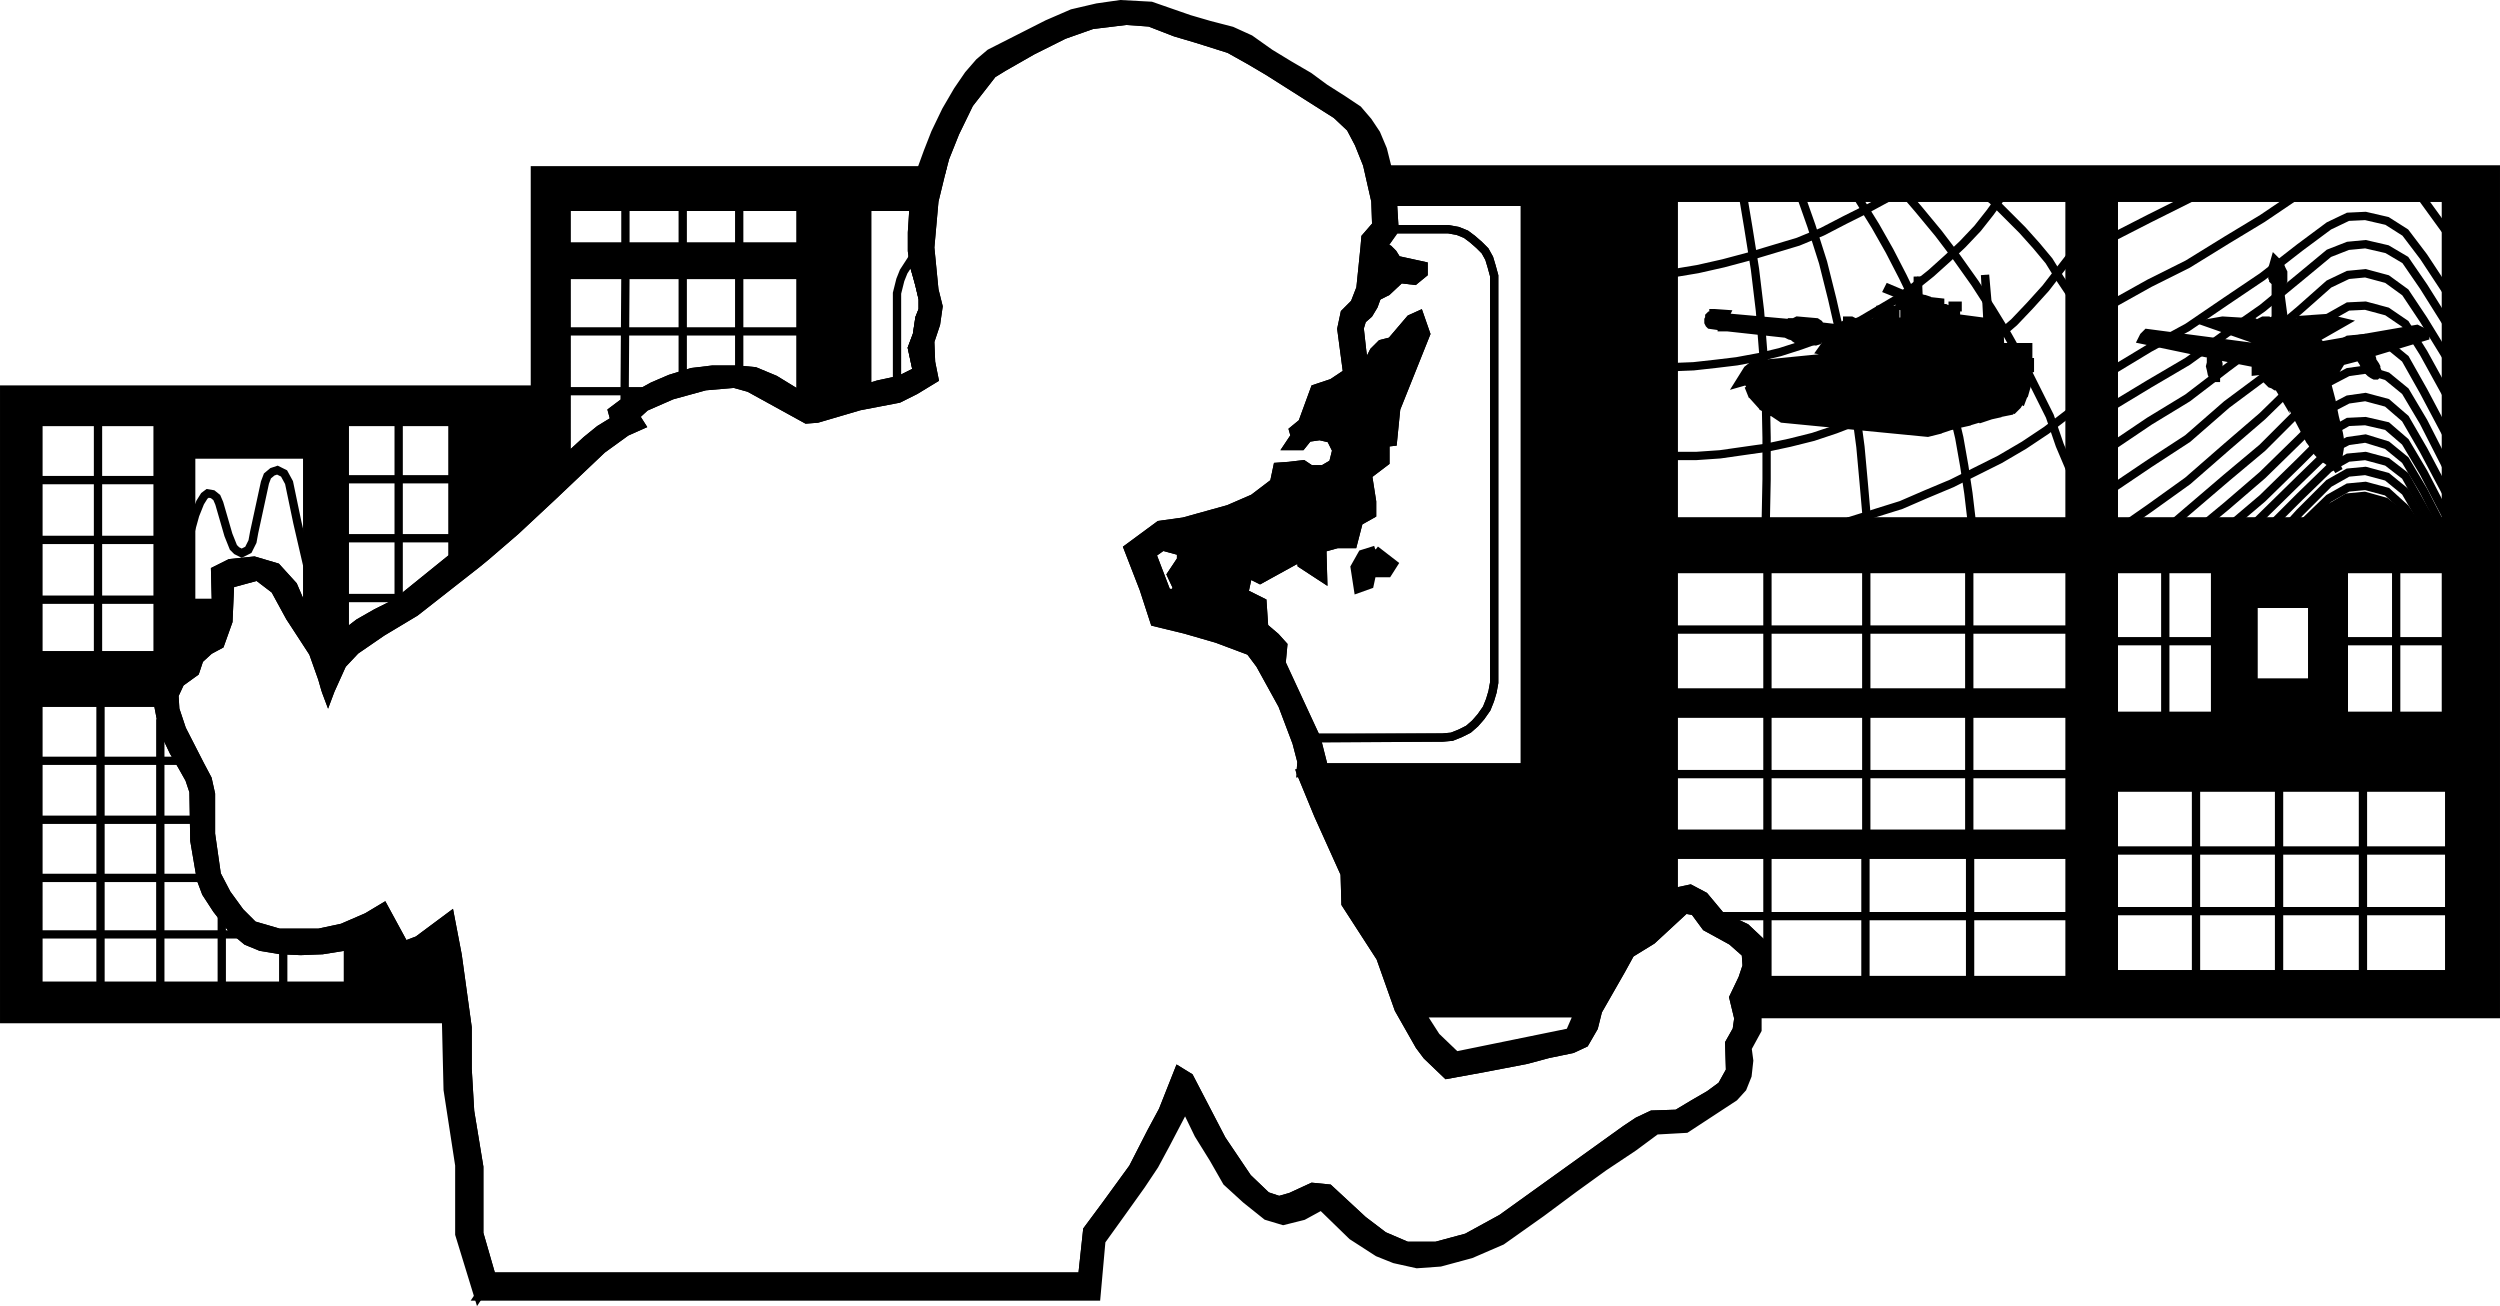 <svg height="150.966" viewBox="0 0 216.72 113.225" width="288.96" xmlns="http://www.w3.org/2000/svg"><path style="fill:#000;stroke:#000;stroke-width:.072;stroke-miterlimit:10.433" d="m334.358 442.257-2.592 2.376-2.304 1.44-2.88 4.896-.504 1.44-.72 1.656-9.864 2.016-1.728-1.656-1.296-2.016h13.608l.504-1.44 2.88-4.896 2.232-1.44 2.664-2.376v-3.6h34.344v10.872h-26.64l-.432 2.952h64.008v-73.224h-33.12v2.448h28.8v28.08h-28.8v4.104h8.784v12.744l3.312-2.88v-6.84h5.112v6.84l2.736 2.88v-12.744h8.856v12.744h-8.856l-2.736-2.88h-5.112l-3.312 2.88h-8.784v6.192h29.088v16.2h-29.088v-69.768h-38.16v2.448h34.344v28.08h-34.344v4.104h34.344v10.728h-34.344v1.8h34.344v10.44h-34.344v-57.6H309.59l.432 2.808h11.448v49.032h-17.424l-2.016.432 1.512 3.672 2.304 5.112.072 2.592 3.024 4.68 1.584 4.464 1.8 3.168.648.864 1.728 1.656 3.168-.576 3.744-.72 1.872-.504 2.088-.432 1.08-.504.792-1.368.36-1.44 2.016-3.528.792-1.44 1.872-1.152 2.88-2.664z" transform="translate(-189.278 -364.568)"/><path style="fill:none;stroke:#000;stroke-width:.72;stroke-miterlimit:10.433" d="m334.358 442.257-2.592 2.376-2.304 1.44-2.88 4.896-.504 1.44-.72 1.656-9.864 2.016-1.728-1.656-1.296-2.016h13.608l.504-1.44 2.88-4.896 2.232-1.44 2.664-2.376v-3.6h34.344v10.872h-26.64l-.432 2.952h64.008v-73.224h-33.12v2.448h28.8v28.08h-28.8v4.104h8.784v12.744l3.312-2.88v-6.84h5.112v6.84l2.736 2.88v-12.744h8.856v12.744h-8.856l-2.736-2.88h-5.112l-3.312 2.88h-8.784v6.192h29.088v16.2h-29.088v-69.768h-38.16v2.448h34.344v28.08h-34.344v4.104h34.344v10.728h-34.344v1.8h34.344v10.44h-34.344v-57.6H309.59l.432 2.808h11.448v49.032h-17.424l-2.016.432 1.512 3.672 2.304 5.112.072 2.592 3.024 4.68 1.584 4.464 1.8 3.168.648.864 1.728 1.656 3.168-.576 3.744-.72 1.872-.504 2.088-.432 1.08-.504.792-1.368.36-1.44 2.016-3.528.792-1.44 1.872-1.152 2.88-2.664-1.008-1.152" transform="translate(-189.278 -364.568)"/><path style="fill:#000;stroke:#000;stroke-width:.072;stroke-miterlimit:10.433" d="m231.902 475.233-1.08-3.744v-5.76l-.792-4.824-.216-3.672v-3.6l-.864-6.264-.648-3.384-2.808 2.088-1.152.432-1.8-3.312-1.44.864-2.16.936-2.016.432h-3.456l-2.232-.648-1.152-1.152-1.152-1.584-.864-1.656-.504-3.528V433.4l-.288-1.296-.648-1.224-1.584-3.096-.576-1.728-.072-1.224.504-1.08 1.296-.936.36-1.08.864-.792.936-.504.72-2.016.144-3.24 2.376-.648 1.512 1.152 1.296 2.376 1.08 1.656.936 1.44.792 2.232.288 1.008.216.576.216-.576 1.008-2.232 1.152-1.224 2.304-1.584 2.88-1.728 5.328-4.176.792-.648 2.592-2.232 3.24-3.024 4.248-4.032 2.088-1.512 1.296-.576-.504-.792.864-.792 2.304-1.008 2.88-.792 2.52-.216 1.296.36 4.968 2.736.936-.072 3.672-1.08 3.384-.648 1.44-.72 1.656-1.008-.288-1.44-.072-1.8.504-1.512.216-1.512-.36-1.44-.36-3.672.36-4.032.648-2.664h-1.8l-.648 3.168-.144 2.232v1.584l.072.576.072.576.288 1.008.216.792.288 1.224v.936l-.288.72-.216 1.44-.432 1.152.432 2.016-1.44.72-.288.072-1.656.36-.936.288v-15.696h4.032l.648-3.168h-10.44v19.512l-2.232-1.368-1.728-.72-1.512-.144h-2.16l-1.8.216-1.872.576-1.512.648-1.44.792-1.224.72-.864.648.216.792-1.296.792-1.152.936-1.728 1.584V388.4h20.304v-2.448h-20.304v-3.456h20.304v-3.168h-23.04v19.008h-7.128v14.544l-4.896 3.96-1.728.864-1.512.864-1.224.936v-18.36h9.36v-2.808h-12.6v18.504h-.576l-.648-1.512-1.44-1.584-1.944-.576-2.088.216-1.296.648.072 2.808h-2.16v-12.888h10.08v-5.616h-12.96v23.04H192.59v-20.232h10.368v-2.808h-13.32v54.576h2.952V425.48h10.368l.288 1.512.432 1.368.648 1.368.72 1.224.648 1.152.36 1.08.072 4.248.576 3.384.432 1.152.936 1.44 1.296 1.656 1.296 1.08 1.224.504 1.728.288 1.728.072 1.872-.072 2.232-.36v3.456H192.59v2.88h35.352l.144 6.12 1.008 6.552v5.976l1.656 5.4z" transform="translate(-189.278 -364.568)"/><path style="fill:none;stroke:#000;stroke-width:.72;stroke-miterlimit:10.433" d="m231.902 475.233-1.08-3.744v-5.76l-.792-4.824-.216-3.672v-3.6l-.864-6.264-.648-3.384-2.808 2.088-1.152.432-1.8-3.312-1.44.864-2.16.936-2.016.432h-3.456l-2.232-.648-1.152-1.152-1.152-1.584-.864-1.656-.504-3.528V433.4l-.288-1.296-.648-1.224-1.584-3.096-.576-1.728-.072-1.224.504-1.08 1.296-.936.36-1.08.864-.792.936-.504.72-2.016.144-3.24 2.376-.648 1.512 1.152 1.296 2.376 1.08 1.656.936 1.44.792 2.232.288 1.008.216.576.216-.576 1.008-2.232 1.152-1.224 2.304-1.584 2.88-1.728 5.328-4.176.792-.648 2.592-2.232 3.24-3.024 4.248-4.032 2.088-1.512 1.296-.576-.504-.792.864-.792 2.304-1.008 2.88-.792 2.52-.216 1.296.36 4.968 2.736.936-.072 3.672-1.08 3.384-.648 1.44-.72 1.656-1.008-.288-1.44-.072-1.8.504-1.512.216-1.512-.36-1.44-.36-3.672.36-4.032.648-2.664h-1.8l-.648 3.168-.144 2.232v1.584l.072.576.072.576.288 1.008.216.792.288 1.224v.936l-.288.72-.216 1.44-.432 1.152.432 2.016-1.44.72-.288.072-1.656.36-.936.288v-15.696h4.032l.648-3.168h-10.44v19.512l-2.232-1.368-1.728-.72-1.512-.144h-2.16l-1.8.216-1.872.576-1.512.648-1.44.792-1.224.72-.864.648.216.792-1.296.792-1.152.936-1.728 1.584V388.4h20.304v-2.448h-20.304v-3.456h20.304v-3.168h-23.04v19.008h-7.128v14.544l-4.896 3.96-1.728.864-1.512.864-1.224.936v-18.36h9.36v-2.808h-12.6v18.504h-.576l-.648-1.512-1.44-1.584-1.944-.576-2.088.216-1.296.648.072 2.808h-2.16v-12.888h10.08v-5.616h-12.96v23.04H192.59v-20.232h10.368v-2.808h-13.32v54.576h2.952V425.48h10.368l.288 1.512.432 1.368.648 1.368.72 1.224.648 1.152.36 1.08.072 4.248.576 3.384.432 1.152.936 1.44 1.296 1.656 1.296 1.08 1.224.504 1.728.288 1.728.072 1.872-.072 2.232-.36v3.456H192.59v2.88h35.352l.144 6.12 1.008 6.552v5.976l1.656 5.4 1.152-1.728" transform="translate(-189.278 -364.568)"/><path style="fill:#000;stroke:#000;stroke-width:.072;stroke-miterlimit:10.433" d="m300.374 422.025-1.44-2.088-2.016-.936-2.304-.792-2.088-.504-1.728-.504-.36-1.224h.72l.144-.504-.504-1.08.864-1.296v-.72l-1.584-.432.648-.432 1.656-.288 2.16-.504 2.16-.648 1.512-.576 1.008-.648.936-.648.864-.792.576-.864 1.368.216 1.008.072.864-.288.936-.576.504-.576.288-.936v-.936l-.144-.936-.648-1.008-.792-.504-.936-.288.648-1.368.864-.216.792-.36.72-.648.504-.792v-.792l.792-1.584.648-.648.864-.216 1.656-1.944.792-.36.576 1.656-2.592 6.48-.288 2.88-.648.072v1.656l-1.512 1.152.36 2.304v1.08l-1.152.648-.504 1.944h-1.368l-1.296.36.072 2.592-1.872-1.224-.072-.576-3.528 1.944-1.008-.504-.36 1.656.864.432.72.36.144 2.16 1.008.864.648.72z" transform="translate(-189.278 -364.568)"/><path style="fill:none;stroke:#000;stroke-width:.72;stroke-miterlimit:10.433" d="m300.374 422.025-1.44-2.088-2.016-.936-2.304-.792-2.088-.504-1.728-.504-.36-1.224h.72l.144-.504-.504-1.08.864-1.296v-.72l-1.584-.432.648-.432 1.656-.288 2.16-.504 2.16-.648 1.512-.576 1.008-.648.936-.648.864-.792.576-.864 1.368.216 1.008.072.864-.288.936-.576.504-.576.288-.936v-.936l-.144-.936-.648-1.008-.792-.504-.936-.288.648-1.368.864-.216.792-.36.72-.648.504-.792v-.792l.792-1.584.648-.648.864-.216 1.656-1.944.792-.36.576 1.656-2.592 6.48-.288 2.88-.648.072v1.656l-1.512 1.152.36 2.304v1.08l-1.152.648-.504 1.944h-1.368l-1.296.36.072 2.592-1.872-1.224-.072-.576-3.528 1.944-1.008-.504-.36 1.656.864.432.72.36.144 2.16 1.008.864.648.72-.144 1.512" transform="translate(-189.278 -364.568)"/><path style="fill:#000;stroke:#000;stroke-width:.072;stroke-miterlimit:10.433" d="m308.51 412.233-1.152.36-.648 1.152.288 1.872 1.008-.36.216-1.008h1.368l.504-.792z" transform="translate(-189.278 -364.568)"/><path style="fill:none;stroke:#000;stroke-width:.72;stroke-miterlimit:10.433" d="m308.51 412.233-1.152.36-.648 1.152.288 1.872 1.008-.36.216-1.008h1.368l.504-.792-1.584-1.224" transform="translate(-189.278 -364.568)"/><path style="fill:#000;stroke:#000;stroke-width:.072;stroke-miterlimit:10.433" d="m308.654 390.273.864-.432 1.152-1.08 1.224.144.792-.648v-.648l-2.304-.504-.36-.576-.36-.36-.504-.216z" transform="translate(-189.278 -364.568)"/><path style="fill:none;stroke:#000;stroke-width:.72;stroke-miterlimit:10.433" d="m308.654 390.273.864-.432 1.152-1.08 1.224.144.792-.648v-.648l-2.304-.504-.36-.576-.36-.36-.504-.216-.504 4.32" transform="translate(-189.278 -364.568)"/><path style="fill:#000;stroke:#000;stroke-width:.072;stroke-miterlimit:10.433" d="m304.046 431.097-.648-2.52-3.024-6.552-1.44-2.088-2.016-.936-2.304-.792-2.088-.504-1.728-.504-.36-1.224-1.296-3.384.864-.648.72-.432 1.656-.288 2.16-.504 2.16-.648 1.512-.576 1.008-.648.936-.648.864-.792.576-.864 1.368.216 1.008.072.864-.288.936-.576.504-.576.288-.936v-.936l-.144-.936-.648-1.008-.792-.504-.936-.288.648-1.368.864-.216.792-.36.72-.648.504-.792v-.792l-.216-1.656-.216-1.944.216-.72.576-.504.432-.72.288-.792.504-4.32 1.008-1.512-.144-2.376-.432-2.808-.432-1.728-.576-1.368-.72-1.08-.864-1.008-1.296-.864-1.584-1.008-1.368-1.008-1.728-1.008-1.656-1.008-1.728-1.224-1.584-.72-1.944-.504-1.728-.504-1.656-.576-1.656-.576-2.664-.144-2.016.288-2.16.504-2.16.936-4.968 2.52-.936.792-.936 1.08-.936 1.368-1.008 1.728-.936 1.944-.648 1.656-.576 1.584h1.8l.288-1.08.864-2.16 1.224-2.52 2.016-2.592.936-.576 2.52-1.44 2.736-1.368 2.448-.864 2.952-.36 2.016.144 2.232.864 1.944.576 2.736.864 1.8 1.008 1.584.936 5.904 3.744 1.224 1.152.72 1.368.72 1.8.72 3.168.072 2.088-.936 1.08-.072.864-.36 3.528-.504 1.296-.864.864-.288 1.368.504 3.816-1.296.864-1.512.504-1.08 2.952-.792.648.144.504-.576.864h1.152l.576-.72 1.008-.144.936.216.504 1.008-.288 1.152-.864.504h-1.08l-.648-.432-1.224.144-1.008.072-.288 1.368-1.8 1.368-2.16.936-3.888 1.08-2.088.288-2.736 2.016 1.368 3.528.936 2.88 2.664.648 2.736.792 2.88 1.08.864 1.152 1.944 3.528 1.224 3.24.432 1.656-.072.936z" transform="translate(-189.278 -364.568)"/><path style="fill:none;stroke:#000;stroke-width:.72;stroke-miterlimit:10.433" d="m304.046 431.097-.648-2.52-3.024-6.552-1.44-2.088-2.016-.936-2.304-.792-2.088-.504-1.728-.504-.36-1.224-1.296-3.384.864-.648.72-.432 1.656-.288 2.16-.504 2.16-.648 1.512-.576 1.008-.648.936-.648.864-.792.576-.864 1.368.216 1.008.072.864-.288.936-.576.504-.576.288-.936v-.936l-.144-.936-.648-1.008-.792-.504-.936-.288.648-1.368.864-.216.792-.36.72-.648.504-.792v-.792l-.216-1.656-.216-1.944.216-.72.576-.504.432-.72.288-.792.504-4.32 1.008-1.512-.144-2.376-.432-2.808-.432-1.728-.576-1.368-.72-1.08-.864-1.008-1.296-.864-1.584-1.008-1.368-1.008-1.728-1.008-1.656-1.008-1.728-1.224-1.584-.72-1.944-.504-1.728-.504-1.656-.576-1.656-.576-2.664-.144-2.016.288-2.16.504-2.16.936-4.968 2.52-.936.792-.936 1.08-.936 1.368-1.008 1.728-.936 1.944-.648 1.656-.576 1.584h1.8l.288-1.08.864-2.16 1.224-2.52 2.016-2.592.936-.576 2.52-1.44 2.736-1.368 2.448-.864 2.952-.36 2.016.144 2.232.864 1.944.576 2.736.864 1.8 1.008 1.584.936 5.904 3.744 1.224 1.152.72 1.368.72 1.8.72 3.168.072 2.088-.936 1.08-.072.864-.36 3.528-.504 1.296-.864.864-.288 1.368.504 3.816-1.296.864-1.512.504-1.08 2.952-.792.648.144.504-.576.864h1.152l.576-.72 1.008-.144.936.216.504 1.008-.288 1.152-.864.504h-1.08l-.648-.432-1.224.144-1.008.072-.288 1.368-1.8 1.368-2.16.936-3.888 1.08-2.088.288-2.736 2.016 1.368 3.528.936 2.88 2.664.648 2.736.792 2.88 1.08.864 1.152 1.944 3.528 1.224 3.24.432 1.656-.072.936 2.016-.432" transform="translate(-189.278 -364.568)"/><path style="fill:#000;stroke:#000;stroke-width:.072;stroke-miterlimit:10.433" d="m341.63 452.48.432-2.951.288-1.296-.432-2.016-1.296-1.224-2.16-1.008-1.44-1.728-1.224-.648-1.008.216-.432.432 1.008 1.152.792.144 1.008 1.368 2.232 1.224 1.224 1.08.072 1.08-.36 1.08-.792 1.656.432 1.8-.144 1.008-.648 1.152.072 2.376-.72 1.296-1.08.792-1.368.792-1.44.864-2.16.072-1.224.576-1.08.72-10.728 7.704-3.024 1.656-2.664.72h-2.52l-2.016-.864-1.8-1.368-2.952-2.736-1.44-.144-1.872.864-1.008.288-1.08-.36-1.656-1.584-2.232-3.312-2.808-5.4-.936-.576-1.368 3.456-1.008 1.872-1.584 3.096-2.304 3.168-1.656 2.232-.432 4.032h-51.192l-1.152 1.728h53.568l.432-4.824 1.656-2.304 1.8-2.52 1.152-1.728 1.008-1.872 1.656-3.168 1.152 2.376 1.296 2.088 1.152 2.016 1.656 1.512 1.8 1.44 1.44.432 1.728-.432 1.584-.864 2.664 2.592 2.232 1.44 1.44.576 1.944.432 2.016-.144 2.664-.72 2.664-1.152 3.456-2.448 2.808-2.088 2.592-1.872 2.592-1.728 1.944-1.44 2.592-.144 4.176-2.736.72-.792.432-1.08.144-1.296-.144-1.08.864-1.584z" transform="translate(-189.278 -364.568)"/><path style="fill:none;stroke:#000;stroke-width:.72;stroke-miterlimit:10.433" d="m341.63 452.48.432-2.951.288-1.296-.432-2.016-1.296-1.224-2.16-1.008-1.44-1.728-1.224-.648-1.008.216-.432.432 1.008 1.152.792.144 1.008 1.368 2.232 1.224 1.224 1.08.072 1.08-.36 1.08-.792 1.656.432 1.8-.144 1.008-.648 1.152.072 2.376-.72 1.296-1.08.792-1.368.792-1.44.864-2.16.072-1.224.576-1.08.72-10.728 7.704-3.024 1.656-2.664.72h-2.52l-2.016-.864-1.8-1.368-2.952-2.736-1.44-.144-1.872.864-1.008.288-1.08-.36-1.656-1.584-2.232-3.312-2.808-5.4-.936-.576-1.368 3.456-1.008 1.872-1.584 3.096-2.304 3.168-1.656 2.232-.432 4.032h-51.192l-1.152 1.728h53.568l.432-4.824 1.656-2.304 1.8-2.52 1.152-1.728 1.008-1.872 1.656-3.168 1.152 2.376 1.296 2.088 1.152 2.016 1.656 1.512 1.8 1.44 1.44.432 1.728-.432 1.584-.864 2.664 2.592 2.232 1.44 1.44.576 1.944.432 2.016-.144 2.664-.72 2.664-1.152 3.456-2.448 2.808-2.088 2.592-1.872 2.592-1.728 1.944-1.44 2.592-.144 4.176-2.736.72-.792.432-1.08.144-1.296-.144-1.08.864-1.584v-1.368" transform="translate(-189.278 -364.568)"/><path style="fill:#000;stroke:#000;stroke-width:.072;stroke-miterlimit:10.433" d="m364.958 396.609.288-.072v-.576h-.144v-1.296h-3.528l1.08-.36-.072-1.512h-.216v-.216l-.648-.072-.36-4.104.216 4.104-2.736-.36v-.936h.144v-.144h-.432v.144h.144v.936l-.432-.072v-.36l-.072-.072v-.144l-.144-.144-.144-.072h-.72v-.36h.288v-.144l-.648-.072v.216l-.504-.288v-.072l-.216-.072h-.072l-.432-.144-.072-1.8v1.8l-.288-.144v-.072l-.144-.072v.216l-.648-.216-.072.072-1.368-.576-.072.144 1.44.576.072.072.216.144-.144.072h-.432l.072.144-.144.072-.072.288.576.144.288-.216.432.216.144.36-1.008.072v.792l-1.44.072v-.216h.144l.288-.288v-.144h-.072l.072-.072h.216v-.36h-.072v.288h-.144l-.144-.072v-.216l-.288-.144-.072.216h-.216v-.072h-.432l-.144.504h.288l.216.36h.144v.216h-2.664l-.288-.144h-.36v.144h.144l.216.072h-.432l-.144.144-.864.288-1.224-.144-.144-.216-.216-.144-1.656-.144-.144.072-.144.072h-.36l-.072.072-5.616-.504.144-.288-1.008-.072h-.072v.144l.072.072h-.36l-.072.072v.144l-.072.144v.216l.072.144.072.072 1.008.144v.072h.504l5.256.576v.072l.144.072.288.072.144.144.216.144 1.584.144.216-.072.144-.216.864.072-.72 1.008 2.376.432-8.064.792-.36.144-.36.288-.72 1.152.504-.144.288.072.288.576-.144.072.144.36h.216l.072.144-.072.144.648.72.144-.072v.216l.72.432h.288v.144l.648.432 12.6 1.224.864-.216v-.288l.216.216.648-.216.072-.144.144.072.648-.144.072-.216.144.144.648-.144.072-.216.144.144.72-.216.072-.144.144.144.648-.216.072-.216.144.144.648-.144.072-.216.144.144.72-.144v-.216l.36.072.36-.36.216-.36-.216-.072.072-.144.288.144.216-.576-.216-.072.072-.144.216.072.288-1.008v-.576z" transform="translate(-189.278 -364.568)"/><path style="fill:none;stroke:#000;stroke-width:.72;stroke-miterlimit:10.433" d="m364.958 396.609.288-.072v-.576h-.144v-1.296h-3.528l1.08-.36-.072-1.512h-.216v-.216l-.648-.072-.36-4.104.216 4.104-2.736-.36v-.936h.144v-.144h-.432v.144h.144v.936l-.432-.072v-.36l-.072-.072v-.144l-.144-.144-.144-.072h-.72v-.36h.288v-.144l-.648-.072v.216l-.504-.288v-.072l-.216-.072h-.072l-.432-.144-.072-1.8v1.8l-.288-.144v-.072l-.144-.072v.216l-.648-.216-.072.072-1.368-.576-.072.144 1.44.576.072.072.216.144-.144.072h-.432l.072.144-.144.072-.072.288.576.144.288-.216.432.216.144.36-1.008.072v.792l-1.44.072v-.216h.144l.288-.288v-.144h-.072l.072-.072h.216v-.36h-.072v.288h-.144l-.144-.072v-.216l-.288-.144-.072.216h-.216v-.072h-.432l-.144.504h.288l.216.36h.144v.216h-2.664l-.288-.144h-.36v.144h.144l.216.072h-.432l-.144.144-.864.288-1.224-.144-.144-.216-.216-.144-1.656-.144-.144.072-.144.072h-.36l-.072.072-5.616-.504.144-.288-1.008-.072h-.072v.144l.072.072h-.36l-.072.072v.144l-.072.144v.216l.072.144.072.072 1.008.144v.072h.504l5.256.576v.072l.144.072.288.072.144.144.216.144 1.584.144.216-.072.144-.216.864.072-.72 1.008 2.376.432-8.064.792-.36.144-.36.288-.72 1.152.504-.144.288.072.288.576-.144.072.144.36h.216l.072.144-.072.144.648.72.144-.072v.216l.72.432h.288v.144l.648.432 12.6 1.224.864-.216v-.288l.216.216.648-.216.072-.144.144.072.648-.144.072-.216.144.144.648-.144.072-.216.144.144.72-.216.072-.144.144.144.648-.216.072-.216.144.144.648-.144.072-.216.144.144.72-.144v-.216l.36.072.36-.36.216-.36-.216-.072.072-.144.288.144.216-.576-.216-.072.072-.144.216.072.288-1.008v-.576l-.144-.36" transform="translate(-189.278 -364.568)"/><path style="fill:#000;stroke:#000;stroke-width:.072;stroke-miterlimit:10.433" d="M381.374 395.385v.144l.144.288.072.288v.576l-.072.288-.144.288v.072h-.144l-.072-.072-.144-.288-.072-.36-.072-.288.072-.288v-.288l.072-.072.144-.144v-.216l-6.192-1.296.072-.144.072-.144.216-.216.072-.072 9.864 1.296-.144-.216v-.072l-.072-.072h-.072l-.072-.072v-.144h-.072v-.144l-4.104-1.44 1.224-.216 2.376.144.216.216v-.216h.144l.36.288v-.216l.144-.072.144-.072.144-.072h.432l.144.072.144.072.288.36-.072-.504v-.072l.072-.072h.072v-3.24h-.072l-.144-.144v-.144l-.072-.072v-.792l.072-.216.144-.504.216.216.216.216.144.36.144.288v.72l-.072.144-.072.072-.144.072h-.072l.432 3.24.144-.072h.576l.144.144h.216l.144.216v-.216l.072-.072.144.072h.144l.144.072.072.072-.216-.36 2.088-.144 1.512.36-2.52 1.44.576.576 8.28-1.44.144.072.144.072.144.072.072.144.072.072.144.144v.072l-4.752 1.44.072.216v.072l.072.216v.144l.144.216.144.216.072.144v.144l.072.144v.36l-.072.072h-.144l-.144-.072-.216-.144-.288-.288-.216-.36-.144-.288-.144-.216-.072-.288-1.656.432-1.224 2.016.36 1.368.288 1.44.288 1.152.072.288.072.432v.864l-.072.432-.072.432-.216.504.288.576-.36-.576-.36-.144-.432-.288-.288-.216-.36-.36-.288-.36-.216-.432-.216-.288-2.376-4.536.072.576-.432-.72h-.216l-.216-.144-.216-.072-.144-.144-.144-.144-.144-.144-.072-.216-.072-.216-.072-.288-.648.072v-.144l.504-.144-.648-.432z" transform="translate(-189.278 -364.568)"/><path style="fill:none;stroke:#000;stroke-width:.72;stroke-miterlimit:10.433" d="M381.374 395.385v.144l.144.288.072.288v.576l-.072.288-.144.288v.072h-.144l-.072-.072-.144-.288-.072-.36-.072-.288.072-.288v-.288l.072-.072.144-.144v-.216l-6.192-1.296.072-.144.072-.144.216-.216.072-.072 9.864 1.296-.144-.216v-.072l-.072-.072h-.072l-.072-.072v-.144h-.072v-.144l-4.104-1.44 1.224-.216 2.376.144.216.216v-.216h.144l.36.288v-.216l.144-.072.144-.072.144-.072h.432l.144.072.144.072.288.36-.072-.504v-.072l.072-.072h.072v-3.24h-.072l-.144-.144v-.144l-.072-.072v-.792l.072-.216.144-.504.216.216.216.216.144.36.144.288v.72l-.072.144-.072.072-.144.072h-.072l.432 3.24.144-.072h.576l.144.144h.216l.144.216v-.216l.072-.072.144.072h.144l.144.072.072.072-.216-.36 2.088-.144 1.512.36-2.52 1.44.576.576 8.28-1.44.144.072.144.072.144.072.072.144.072.072.144.144v.072l-4.752 1.44.072.216v.072l.072.216v.144l.144.216.144.216.072.144v.144l.072.144v.36l-.072.072h-.144l-.144-.072-.216-.144-.288-.288-.216-.36-.144-.288-.144-.216-.072-.288-1.656.432-1.224 2.016.36 1.368.288 1.44.288 1.152.072.288.072.432v.864l-.072.432-.072.432-.216.504.288.576-.36-.576-.36-.144-.432-.288-.288-.216-.36-.36-.288-.36-.216-.432-.216-.288-2.376-4.536.072.576-.432-.72h-.216l-.216-.144-.216-.072-.144-.144-.144-.144-.144-.144-.072-.216-.072-.216-.072-.288-.648.072v-.144l.504-.144-.648-.432-3.312-.648m-39.024 14.4.072-3.672v-3.6l-.072-3.672-.216-3.672-.288-3.672-.432-3.6-.576-3.6-.432-2.592m10.728 28.08-.288-3.312-.288-3.168-.432-3.24-.648-3.24-.648-3.168-.72-3.168-.792-3.168-1.008-3.168-.864-2.448m14.76 28.08-.288-2.448-.36-2.376-.432-2.448-.576-2.448-.72-2.304-.72-2.448-.864-2.304-.936-2.232-1.08-2.232-1.152-2.232-1.224-2.16-1.296-2.088-.216-.36m18.504 23.832-1.008-2.376-.864-2.52-1.152-2.304-1.224-2.448-1.296-2.304-1.368-2.232-1.44-2.232-1.584-2.232-1.584-2.088-1.728-2.088-.864-1.008m14.112 8.495-1.008-1.511-.936-1.512-1.08-1.296-1.224-1.368-1.296-1.296-1.296-1.296-.288-.216" transform="translate(-189.278 -364.568)"/><path style="fill:none;stroke:#000;stroke-width:.72;stroke-miterlimit:10.433" d="m334.286 388.257 2.16-.36 2.232-.504 2.16-.576 2.16-.648 2.16-.648 2.088-.864 1.944-1.008 2.016-1.008 1.728-.936m-18.648 14.688 1.8-.072 1.944-.216 1.8-.216 1.944-.36 1.8-.432 1.8-.576 1.8-.648 1.656-.792 1.728-.72 1.584-.936 1.584-.936 1.512-1.08 1.44-1.152 1.44-1.296 1.296-1.224 1.296-1.368 1.08-1.368.936-1.296m-28.44 22.392h2.016l2.088-.144 2.016-.288 2.016-.288 2.016-.432 2.016-.504 1.944-.648 1.872-.72 1.872-.792 1.944-.864 1.728-.936 1.728-1.08 1.728-1.08 1.584-1.224 1.512-1.296 1.512-1.296 1.368-1.44 1.368-1.512 1.224-1.584 1.008-1.296m-19.368 23.112 2.304-.72 2.304-.72 2.16-.936 2.232-.936 2.16-1.08 2.016-1.008 2.088-1.224 1.944-1.296 1.872-1.44.288-.144m-171.072.936v20.16m-5.184-4.824h10.368m-10.368-5.184h10.368m-10.368-5.184h10.368m12.96 7.415-.864-3.743-.72-3.456-.432-.792-.576-.288-.432.144-.432.36-.216.576-.936 4.32-.144.792-.36.72-.576.288-.432-.216-.288-.288-.432-1.08-.792-2.736-.216-.504-.36-.288-.432-.072-.288.216-.36.576-.432 1.08-.36 1.296m13.32-4.392h9.36m-9.36 5.112h9.36m-9.36 5.184h4.968m-.288.144v-15.336M197.99 425.48v24.553m5.184-23.113v23.113m5.328-5.976v5.976m5.328-3.096v3.096m-21.24-19.513h12.168m1.296 5.113H192.59m0 5.04h14.04m3.24 4.896h-17.28m50.904-63v3.384m4.968-3.384v3.384m4.896-3.384v3.384m-9.864 2.447-.072 11.017m5.04-11.017v8.64m4.896-8.64v8.209m-14.976-3.312h20.304m-20.304 5.183h6.696m89.208 20.665h34.416m-26.208-5.256v10.8m8.568-10.8v10.8m8.928-10.8v10.8m-25.704 6.984h34.416m-26.208-5.256V437m8.568-10.583V437m8.928-10.583V437m37.008-23.111v12.744m-4.464-6.48h8.784m-24.336-6.264v12.744m-4.536-6.48h8.928m-1.728 12.672v16.2m7.2-16.2v16.2m7.272-16.2v16.2m7.488-10.728h-29.16m29.16 5.256h-29.16m-33.984.432h30.24m-26.208-5.256v10.8m8.496-10.8v10.8m9.072-10.8v10.8m29.88-39.744 1.224-1.152 1.584-.936 1.512-.144 1.8.504 1.152.864.792.864" transform="translate(-189.278 -364.568)"/><path style="fill:none;stroke:#000;stroke-width:.72;stroke-miterlimit:10.433" d="m390.59 409.785.576-.504 1.584-.936 1.512-.144 1.8.504 1.296 1.08m-23.4 0 1.656-1.152 3.312-2.376 3.384-2.952 3.096-2.664 3.24-3.168 2.52-2.52 1.656-.936 1.512-.144 1.872.504 1.584 1.296 1.584 2.808 1.944 3.672" transform="translate(-189.278 -364.568)"/><path style="fill:none;stroke:#000;stroke-width:.72;stroke-miterlimit:10.433" d="m372.518 406.833 3.096-2.088 3.312-2.16 3.384-2.952 3.096-2.304 3.24-3.024 2.52-2.232 1.656-.936 1.512-.072 1.872.504 1.584 1.08 1.584 2.52 1.944 3.528" transform="translate(-189.278 -364.568)"/><path style="fill:none;stroke:#000;stroke-width:.72;stroke-miterlimit:10.433" d="m372.518 403.16 3.096-2.087 3.312-2.016 3.384-2.592 3.096-2.304 3.24-2.736 2.52-2.232 1.656-.792 1.512-.144 1.872.504 1.584 1.152 1.584 2.376 1.944 3.168" transform="translate(-189.278 -364.568)"/><path style="fill:none;stroke:#000;stroke-width:.72;stroke-miterlimit:10.433" d="m372.518 399.705 3.096-1.872 3.312-1.944 3.384-2.448 3.096-2.16 3.24-2.664 2.52-2.088 1.656-.648 1.512-.144 1.872.432 1.584.936 1.584 2.304 1.944 3.096" transform="translate(-189.278 -364.568)"/><path style="fill:none;stroke:#000;stroke-width:.72;stroke-miterlimit:10.433" d="m372.518 396.609 3.096-1.872 3.312-1.8 3.384-2.304 3.096-2.088 3.24-2.52 2.52-1.872 1.656-.792 1.512-.072 1.872.432 1.584 1.008 1.584 2.088 1.944 2.952" transform="translate(-189.278 -364.568)"/><path style="fill:none;stroke:#000;stroke-width:.72;stroke-miterlimit:10.433" d="m372.518 390.849 3.096-1.728 3.312-1.656 3.384-2.088 3.096-1.872 2.664-1.8h11.16l2.088 2.88m-28.8.504 3.096-1.584 3.6-1.8m-1.368 28.08 4.464-3.816 3.096-2.592 3.24-3.24 2.52-2.448 1.656-.864 1.512-.216 1.872.576 1.584 1.296 1.584 2.664 1.944 3.816" transform="translate(-189.278 -364.568)"/><path style="fill:none;stroke:#000;stroke-width:.72;stroke-miterlimit:10.433" d="m380.654 409.785 1.656-1.368 3.096-2.664 3.24-3.168 2.52-2.52 1.656-.864 1.512-.216 1.872.504 1.584 1.368 1.584 2.736 1.944 3.672" transform="translate(-189.278 -364.568)"/><path style="fill:none;stroke:#000;stroke-width:.72;stroke-miterlimit:10.433" d="m383.03 409.785 2.376-2.016 3.24-3.168 2.52-2.52 1.656-.936 1.512-.072 1.872.432 1.584 1.368 1.584 2.664 1.944 3.744" transform="translate(-189.278 -364.568)"/><path style="fill:none;stroke:#000;stroke-width:.72;stroke-miterlimit:10.433" d="m384.902 409.785 3.744-3.672 2.52-2.448 1.656-.864 1.512-.216 1.872.576 1.584 1.296 1.584 2.664 1.368 2.664" transform="translate(-189.278 -364.568)"/><path style="fill:none;stroke:#000;stroke-width:.72;stroke-miterlimit:10.433" d="m386.486 409.785 2.16-2.16 2.52-2.448 1.656-.936 1.512-.144 1.872.504 1.584 1.224 2.232 3.96" transform="translate(-189.278 -364.568)"/><path style="fill:none;stroke:#000;stroke-width:.72;stroke-miterlimit:10.433" d="m387.926 409.785.72-.792 2.52-2.52 1.656-.936 1.512-.144 1.872.504 1.584 1.296 1.512 2.592" transform="translate(-189.278 -364.568)"/><path style="fill:none;stroke:#000;stroke-width:.72;stroke-miterlimit:10.433" d="m389.078 409.785 2.088-2.016 1.656-.936 1.512-.144 1.872.504 1.584 1.44.792 1.152" transform="translate(-189.278 -364.568)"/><path style="fill:none;stroke:#000;stroke-width:.72;stroke-miterlimit:10.433" d="m391.094 409.785 1.656-.936 1.512-.144 1.8.504.72.576" transform="translate(-189.278 -364.568)"/><path style="fill:none;stroke:#000;stroke-width:.72;stroke-miterlimit:10.433" d="m391.526 409.785 1.224-.648 1.512-.072 1.8.432.288.288" transform="translate(-189.278 -364.568)"/><path style="fill:none;stroke:#000;stroke-width:.72;stroke-miterlimit:10.433" d="m391.958 409.785.792-.432 1.512-.072 1.872.504" transform="translate(-189.278 -364.568)"/><path style="fill:none;stroke:#000;stroke-width:.72;stroke-miterlimit:10.433" d="m392.318 409.785.432-.216 1.512-.144 1.44.36" transform="translate(-189.278 -364.568)"/><path style="fill:none;stroke:#000;stroke-width:.72;stroke-miterlimit:10.433" d="m392.534 409.785.216-.072 1.512-.144.864.216" transform="translate(-189.278 -364.568)"/><path style="fill:none;stroke:#000;stroke-width:.072;stroke-miterlimit:10.433" d="m217.502 424.4-.288-1.007-.792-2.232-.936-1.44-1.08-1.656-1.296-2.376-1.512-1.152-2.376.648-.144 3.24-.72 2.016-.936.504-.864.792-.36 1.08-1.296.936-.504 1.08.072 1.224.576 1.728 1.584 3.096.648 1.224.288 1.296v3.456l.504 3.528.864 1.656 1.152 1.584 1.152 1.152 2.232.648h3.456l2.016-.432 2.16-.936 1.44-.864 1.8 3.312 1.152-.432 2.808-2.088.648 3.384.864 6.264v3.6l.216 3.672.792 4.824v5.76l1.08 3.744h51.192l.432-4.032 1.656-2.232 2.304-3.168 1.584-3.096 1.008-1.872 1.368-3.456.936.576 2.808 5.4 2.232 3.312 1.656 1.584 1.08.36 1.008-.288 1.872-.864 1.44.144 2.952 2.736 1.8 1.368 2.016.864h2.52l2.664-.72 3.024-1.656 10.728-7.704 1.08-.72 1.224-.576 2.16-.072 1.44-.864 1.368-.792 1.08-.792.72-1.296-.072-2.376.648-1.152.144-1.008-.432-1.8.792-1.656.36-1.08-.072-1.08-1.224-1.08-2.232-1.224-1.008-1.368-.792-.144-2.88 2.664-1.872 1.152-.792 1.44-2.016 3.528-.36 1.44-.792 1.368-1.08.504-2.088.432-1.872.504-3.744.72-3.168.576-1.728-1.656-.648-.864-1.8-3.168-1.584-4.464-3.024-4.68-.072-2.592-2.304-5.112-1.512-3.672.072-.936-.432-1.656-1.224-3.24-1.944-3.528-.864-1.152-2.88-1.08-2.736-.792-2.664-.648-.936-2.88-1.368-3.528 2.736-2.016 2.088-.288 3.888-1.08 2.16-.936 1.8-1.368.288-1.368 1.008-.072 1.224-.144.648.432h1.08l.864-.504.288-1.152-.504-1.008-.936-.216-1.008.144-.576.72h-1.152l.576-.864-.144-.504.792-.648 1.08-2.952 1.512-.504 1.296-.864-.504-3.816.288-1.368.864-.864.504-1.296.36-3.528.072-.864.936-1.08-.072-2.088-.72-3.168-.72-1.8-.72-1.368-1.224-1.152-5.904-3.744-1.584-.936-1.8-1.008-2.736-.864-1.944-.576-2.232-.864-2.016-.144-2.952.36-2.448.864-2.736 1.368-2.52 1.44-.936.576-2.016 2.592-1.224 2.52-.864 2.16-.288 1.08-.648 2.664-.36 4.032.36 3.672.36 1.44-.216 1.512-.504 1.512.072 1.8.288 1.44-1.656 1.008-1.44.72-3.384.648-3.672 1.08-.936.072-4.968-2.736-1.296-.36-2.52.216-2.88.792-2.304 1.008-.864.792.504.792-1.296.576-2.088 1.512-4.248 4.032-3.24 3.024-2.592 2.232-.792.648-5.328 4.176-2.88 1.728-2.304 1.584-1.152 1.224-1.008 2.232-.216.576-.216-.576" transform="translate(-189.278 -364.568)"/><path style="fill:none;stroke:#000;stroke-width:.72;stroke-miterlimit:10.433" d="m217.502 424.4-.288-1.007-.792-2.232-.936-1.44-1.08-1.656-1.296-2.376-1.512-1.152-2.376.648-.144 3.24-.72 2.016-.936.504-.864.792-.36 1.08-1.296.936-.504 1.08.072 1.224.576 1.728 1.584 3.096.648 1.224.288 1.296v3.456l.504 3.528.864 1.656 1.152 1.584 1.152 1.152 2.232.648h3.456l2.016-.432 2.16-.936 1.44-.864 1.8 3.312 1.152-.432 2.808-2.088.648 3.384.864 6.264v3.6l.216 3.672.792 4.824v5.76l1.08 3.744h51.192l.432-4.032 1.656-2.232 2.304-3.168 1.584-3.096 1.008-1.872 1.368-3.456.936.576 2.808 5.4 2.232 3.312 1.656 1.584 1.08.36 1.008-.288 1.872-.864 1.44.144 2.952 2.736 1.8 1.368 2.016.864h2.52l2.664-.72 3.024-1.656 10.728-7.704 1.08-.72 1.224-.576 2.16-.072 1.44-.864 1.368-.792 1.08-.792.72-1.296-.072-2.376.648-1.152.144-1.008-.432-1.8.792-1.656.36-1.08-.072-1.08-1.224-1.08-2.232-1.224-1.008-1.368-.792-.144-2.88 2.664-1.872 1.152-.792 1.44-2.016 3.528-.36 1.44-.792 1.368-1.08.504-2.088.432-1.872.504-3.744.72-3.168.576-1.728-1.656-.648-.864-1.8-3.168-1.584-4.464-3.024-4.68-.072-2.592-2.304-5.112-1.512-3.672.072-.936-.432-1.656-1.224-3.24-1.944-3.528-.864-1.152-2.88-1.08-2.736-.792-2.664-.648-.936-2.88-1.368-3.528 2.736-2.016 2.088-.288 3.888-1.08 2.16-.936 1.8-1.368.288-1.368 1.008-.072 1.224-.144.648.432h1.08l.864-.504.288-1.152-.504-1.008-.936-.216-1.008.144-.576.72h-1.152l.576-.864-.144-.504.792-.648 1.08-2.952 1.512-.504 1.296-.864-.504-3.816.288-1.368.864-.864.504-1.296.36-3.528.072-.864.936-1.08-.072-2.088-.72-3.168-.72-1.8-.72-1.368-1.224-1.152-5.904-3.744-1.584-.936-1.8-1.008-2.736-.864-1.944-.576-2.232-.864-2.016-.144-2.952.36-2.448.864-2.736 1.368-2.52 1.44-.936.576-2.016 2.592-1.224 2.52-.864 2.16-.288 1.08-.648 2.664-.36 4.032.36 3.672.36 1.44-.216 1.512-.504 1.512.072 1.8.288 1.44-1.656 1.008-1.44.72-3.384.648-3.672 1.08-.936.072-4.968-2.736-1.296-.36-2.52.216-2.88.792-2.304 1.008-.864.792.504.792-1.296.576-2.088 1.512-4.248 4.032-3.24 3.024-2.592 2.232-.792.648-5.328 4.176-2.88 1.728-2.304 1.584-1.152 1.224-1.008 2.232-.216.576-.216-.576" transform="translate(-189.278 -364.568)"/><path style="fill:none;stroke:#000;stroke-width:.072;stroke-miterlimit:10.433" d="M310.022 382.065h11.448v49.032h-17.424l-.648-2.592h10.944l.792-.072.72-.288.72-.36.576-.504.504-.576.504-.72.288-.72.216-.72.144-.792v-35.28l-.216-.792-.216-.72-.36-.648-.504-.504-.576-.504-.576-.432-.72-.288-.792-.144h-4.68l-.144-2.376" transform="translate(-189.278 -364.568)"/><path style="fill:none;stroke:#000;stroke-width:.72;stroke-miterlimit:10.433" d="M310.022 382.065h11.448v49.032h-17.424l-.648-2.592h10.944l.792-.072.72-.288.72-.36.576-.504.504-.576.504-.72.288-.72.216-.72.144-.792v-35.28l-.216-.792-.216-.72-.36-.648-.504-.504-.576-.504-.576-.432-.72-.288-.792-.144h-4.68l-.144-2.376" transform="translate(-189.278 -364.568)"/><path style="fill:none;stroke:#000;stroke-width:.072;stroke-miterlimit:10.433" d="m307.574 396.609-.216-1.656-.216-1.944.216-.72.576-.504.432-.72.288-.792.864-.432 1.152-1.08 1.224.144.792-.648v-.648l-2.304-.504-.36-.576-.36-.36-.504-.216 1.08-1.512h4.608l.792.144.72.288.576.432.576.504.504.504.36.648.216.72.216.792v35.28l-.144.792-.216.72-.288.72-.504.72-.504.576-.576.504-.72.36-.72.288-.792.072-10.944.072-3.024-6.48.144-1.584-.648-.72-1.008-.864-.144-2.16-.72-.36-.864-.432.36-1.656 1.008.504 3.528-1.944.072.576 1.872 1.224-.072-2.592 1.296-.36h1.368l.504-1.944 1.152-.648v-1.08l-.36-2.304 1.512-1.152v-1.656l.648-.072.288-2.88 2.592-6.48-.576-1.656-.792.36-1.656 1.944-.864.216-.648.648-.792 1.584" transform="translate(-189.278 -364.568)"/><path style="fill:none;stroke:#000;stroke-width:.72;stroke-miterlimit:10.433" d="m307.574 396.609-.216-1.656-.216-1.944.216-.72.576-.504.432-.72.288-.792.864-.432 1.152-1.08 1.224.144.792-.648v-.648l-2.304-.504-.36-.576-.36-.36-.504-.216 1.08-1.512h4.608l.792.144.72.288.576.432.576.504.504.504.36.648.216.72.216.792v35.28l-.144.792-.216.72-.288.72-.504.72-.504.576-.576.504-.72.36-.72.288-.792.072-10.944.072-3.024-6.48.144-1.584-.648-.72-1.008-.864-.144-2.16-.72-.36-.864-.432.36-1.656 1.008.504 3.528-1.944.072.576 1.872 1.224-.072-2.592 1.296-.36h1.368l.504-1.944 1.152-.648v-1.08l-.36-2.304 1.512-1.152v-1.656l.648-.072.288-2.88 2.592-6.48-.576-1.656-.792.36-1.656 1.944-.864.216-.648.648-.792 1.584" transform="translate(-189.278 -364.568)"/><path style="fill:none;stroke:#000;stroke-width:.072;stroke-miterlimit:10.433" d="m290.078 411.945 1.584.432v.72l-.864 1.296.504 1.08-.144.504h-.72l-1.296-3.384.936-.648" transform="translate(-189.278 -364.568)"/><path style="fill:none;stroke:#000;stroke-width:.72;stroke-miterlimit:10.433" d="m290.078 411.945 1.584.432v.72l-.864 1.296.504 1.08-.144.504h-.72l-1.296-3.384.936-.648" transform="translate(-189.278 -364.568)"/><path style="fill:none;stroke:#000;stroke-width:.072;stroke-miterlimit:10.433" d="m268.478 382.497-.144 2.232v1.584l.072.576.072.576.288 1.008.216.792.288 1.224v.936l-.288.72-.216 1.44-.432 1.152.432 2.016-1.44.72-.288.072-1.656.36-.936.288v-15.696h4.032" transform="translate(-189.278 -364.568)"/><path style="fill:none;stroke:#000;stroke-width:.72;stroke-miterlimit:10.433" d="m268.478 382.497-.144 2.232v1.584l.072.576.072.576.288 1.008.216.792.288 1.224v.936l-.288.72-.216 1.44-.432 1.152.432 2.016-1.44.72-.288.072-1.656.36-.936.288v-15.696h4.032" transform="translate(-189.278 -364.568)"/><path style="fill:none;stroke:#000;stroke-width:.072;stroke-miterlimit:10.433" d="M334.358 381.705h34.344v28.08h-34.344v-28.08" transform="translate(-189.278 -364.568)"/><path style="fill:none;stroke:#000;stroke-width:.72;stroke-miterlimit:10.433" d="M334.358 381.705h34.344v28.08h-34.344v-28.08" transform="translate(-189.278 -364.568)"/><path style="fill:none;stroke:#000;stroke-width:.072;stroke-miterlimit:10.433" d="M334.358 413.889h34.344v10.728h-34.344v-10.728" transform="translate(-189.278 -364.568)"/><path style="fill:none;stroke:#000;stroke-width:.72;stroke-miterlimit:10.433" d="M334.358 413.889h34.344v10.728h-34.344v-10.728" transform="translate(-189.278 -364.568)"/><path style="fill:none;stroke:#000;stroke-width:.072;stroke-miterlimit:10.433" d="M334.358 426.417v10.44h34.344v-10.44h-34.344" transform="translate(-189.278 -364.568)"/><path style="fill:none;stroke:#000;stroke-width:.72;stroke-miterlimit:10.433" d="M334.358 426.417v10.44h34.344v-10.44h-34.344" transform="translate(-189.278 -364.568)"/><path style="fill:none;stroke:#000;stroke-width:.072;stroke-miterlimit:10.433" d="M368.702 449.529v-10.872h-34.344v3.6l.432-.432 1.008-.216 1.224.648 1.44 1.728 2.16 1.008 1.296 1.224.432 2.016-.288 1.296h26.64" transform="translate(-189.278 -364.568)"/><path style="fill:none;stroke:#000;stroke-width:.72;stroke-miterlimit:10.433" d="M368.702 449.529v-10.872h-34.344v3.6l.432-.432 1.008-.216 1.224.648 1.44 1.728 2.16 1.008 1.296 1.224.432 2.016-.288 1.296h26.64" transform="translate(-189.278 -364.568)"/><path style="fill:none;stroke:#000;stroke-width:.072;stroke-miterlimit:10.433" d="M372.518 381.705h28.8v28.08h-28.8v-28.08" transform="translate(-189.278 -364.568)"/><path style="fill:none;stroke:#000;stroke-width:.72;stroke-miterlimit:10.433" d="M372.518 381.705h28.8v28.08h-28.8v-28.08" transform="translate(-189.278 -364.568)"/><path style="fill:none;stroke:#000;stroke-width:.072;stroke-miterlimit:10.433" d="M202.958 401.145v20.232H192.59v-20.232h10.368" transform="translate(-189.278 -364.568)"/><path style="fill:none;stroke:#000;stroke-width:.72;stroke-miterlimit:10.433" d="M202.958 401.145v20.232H192.59v-20.232h10.368" transform="translate(-189.278 -364.568)"/><path style="fill:none;stroke:#000;stroke-width:.072;stroke-miterlimit:10.433" d="M215.918 403.953v12.888h-.576l-.648-1.512-1.44-1.584-1.944-.576-2.088.216-1.296.648.072 2.808h-2.16v-12.888h10.08" transform="translate(-189.278 -364.568)"/><path style="fill:none;stroke:#000;stroke-width:.72;stroke-miterlimit:10.433" d="M215.918 403.953v12.888h-.576l-.648-1.512-1.44-1.584-1.944-.576-2.088.216-1.296.648.072 2.808h-2.16v-12.888h10.08" transform="translate(-189.278 -364.568)"/><path style="fill:none;stroke:#000;stroke-width:.072;stroke-miterlimit:10.433" d="M228.518 401.145v11.736l-4.896 3.96-1.728.864-1.512.864-1.224.936v-18.36h9.36" transform="translate(-189.278 -364.568)"/><path style="fill:none;stroke:#000;stroke-width:.72;stroke-miterlimit:10.433" d="M228.518 401.145v11.736l-4.896 3.96-1.728.864-1.512.864-1.224.936v-18.36h9.36" transform="translate(-189.278 -364.568)"/><path style="fill:none;stroke:#000;stroke-width:.072;stroke-miterlimit:10.433" d="M192.59 450.033h26.856v-3.456l-2.232.36-1.872.072-1.728-.072-1.728-.288-1.224-.504-1.296-1.08-1.296-1.656-.936-1.44-.432-1.152-.576-3.384-.072-4.248-.36-1.08-.648-1.152-.72-1.224-.648-1.368-.432-1.368-.288-1.512H192.59v24.552" transform="translate(-189.278 -364.568)"/><path style="fill:none;stroke:#000;stroke-width:.72;stroke-miterlimit:10.433" d="M192.59 450.033h26.856v-3.456l-2.232.36-1.872.072-1.728-.072-1.728-.288-1.224-.504-1.296-1.08-1.296-1.656-.936-1.44-.432-1.152-.576-3.384-.072-4.248-.36-1.08-.648-1.152-.72-1.224-.648-1.368-.432-1.368-.288-1.512H192.59v24.552" transform="translate(-189.278 -364.568)"/><path style="fill:none;stroke:#000;stroke-width:.072;stroke-miterlimit:10.433" d="M258.686 385.953h-20.304v-3.456h20.304v3.456" transform="translate(-189.278 -364.568)"/><path style="fill:none;stroke:#000;stroke-width:.72;stroke-miterlimit:10.433" d="M258.686 385.953h-20.304v-3.456h20.304v3.456" transform="translate(-189.278 -364.568)"/><path style="fill:none;stroke:#000;stroke-width:.072;stroke-miterlimit:10.433" d="M258.686 388.4v10.44l-2.232-1.367-1.728-.72-1.512-.144h-2.16l-1.8.216-1.872.576-1.512.648-1.44.792-1.224.72-.864.648.216.792-1.296.792-1.152.936-1.728 1.584V388.4h20.304" transform="translate(-189.278 -364.568)"/><path style="fill:none;stroke:#000;stroke-width:.72;stroke-miterlimit:10.433" d="M258.686 388.4v10.44l-2.232-1.367-1.728-.72-1.512-.144h-2.16l-1.8.216-1.872.576-1.512.648-1.44.792-1.224.72-.864.648.216.792-1.296.792-1.152.936-1.728 1.584V388.4h20.304" transform="translate(-189.278 -364.568)"/><path style="fill:none;stroke:#000;stroke-width:.072;stroke-miterlimit:10.433" d="M372.518 426.633h8.784v-12.744h-8.784v12.744" transform="translate(-189.278 -364.568)"/><path style="fill:none;stroke:#000;stroke-width:.72;stroke-miterlimit:10.433" d="M372.518 426.633h8.784v-12.744h-8.784v12.744" transform="translate(-189.278 -364.568)"/><path style="fill:none;stroke:#000;stroke-width:.072;stroke-miterlimit:10.433" d="M384.614 423.753v-6.84h5.112v6.84h-5.112" transform="translate(-189.278 -364.568)"/><path style="fill:none;stroke:#000;stroke-width:.72;stroke-miterlimit:10.433" d="M384.614 423.753v-6.84h5.112v6.84h-5.112" transform="translate(-189.278 -364.568)"/><path style="fill:none;stroke:#000;stroke-width:.072;stroke-miterlimit:10.433" d="M392.462 426.633h8.856v-12.744h-8.856v12.744" transform="translate(-189.278 -364.568)"/><path style="fill:none;stroke:#000;stroke-width:.72;stroke-miterlimit:10.433" d="M392.462 426.633h8.856v-12.744h-8.856v12.744" transform="translate(-189.278 -364.568)"/><path style="fill:none;stroke:#000;stroke-width:.072;stroke-miterlimit:10.433" d="M372.518 432.825v16.2h29.088v-16.2h-29.088" transform="translate(-189.278 -364.568)"/><path style="fill:none;stroke:#000;stroke-width:.72;stroke-miterlimit:10.433" d="M372.518 432.825v16.2h29.088v-16.2h-29.088" transform="translate(-189.278 -364.568)"/><path style="fill:none;stroke:#000;stroke-width:.072;stroke-miterlimit:10.433" d="m268.478 387.465.288 1.008.216.792.288 1.224v.936l-.288.72-.216 1.44-.432 1.152.432 2.016-1.44.72-.288.072v-7.56l.288-1.152.288-.72.792-1.224.072.576" transform="translate(-189.278 -364.568)"/><path style="fill:none;stroke:#000;stroke-width:.72;stroke-miterlimit:10.433" d="m268.478 387.465.288 1.008.216.792.288 1.224v.936l-.288.72-.216 1.44-.432 1.152.432 2.016-1.44.72-.288.072v-7.56l.288-1.152.288-.72.792-1.224.072.576" transform="translate(-189.278 -364.568)"/></svg>
